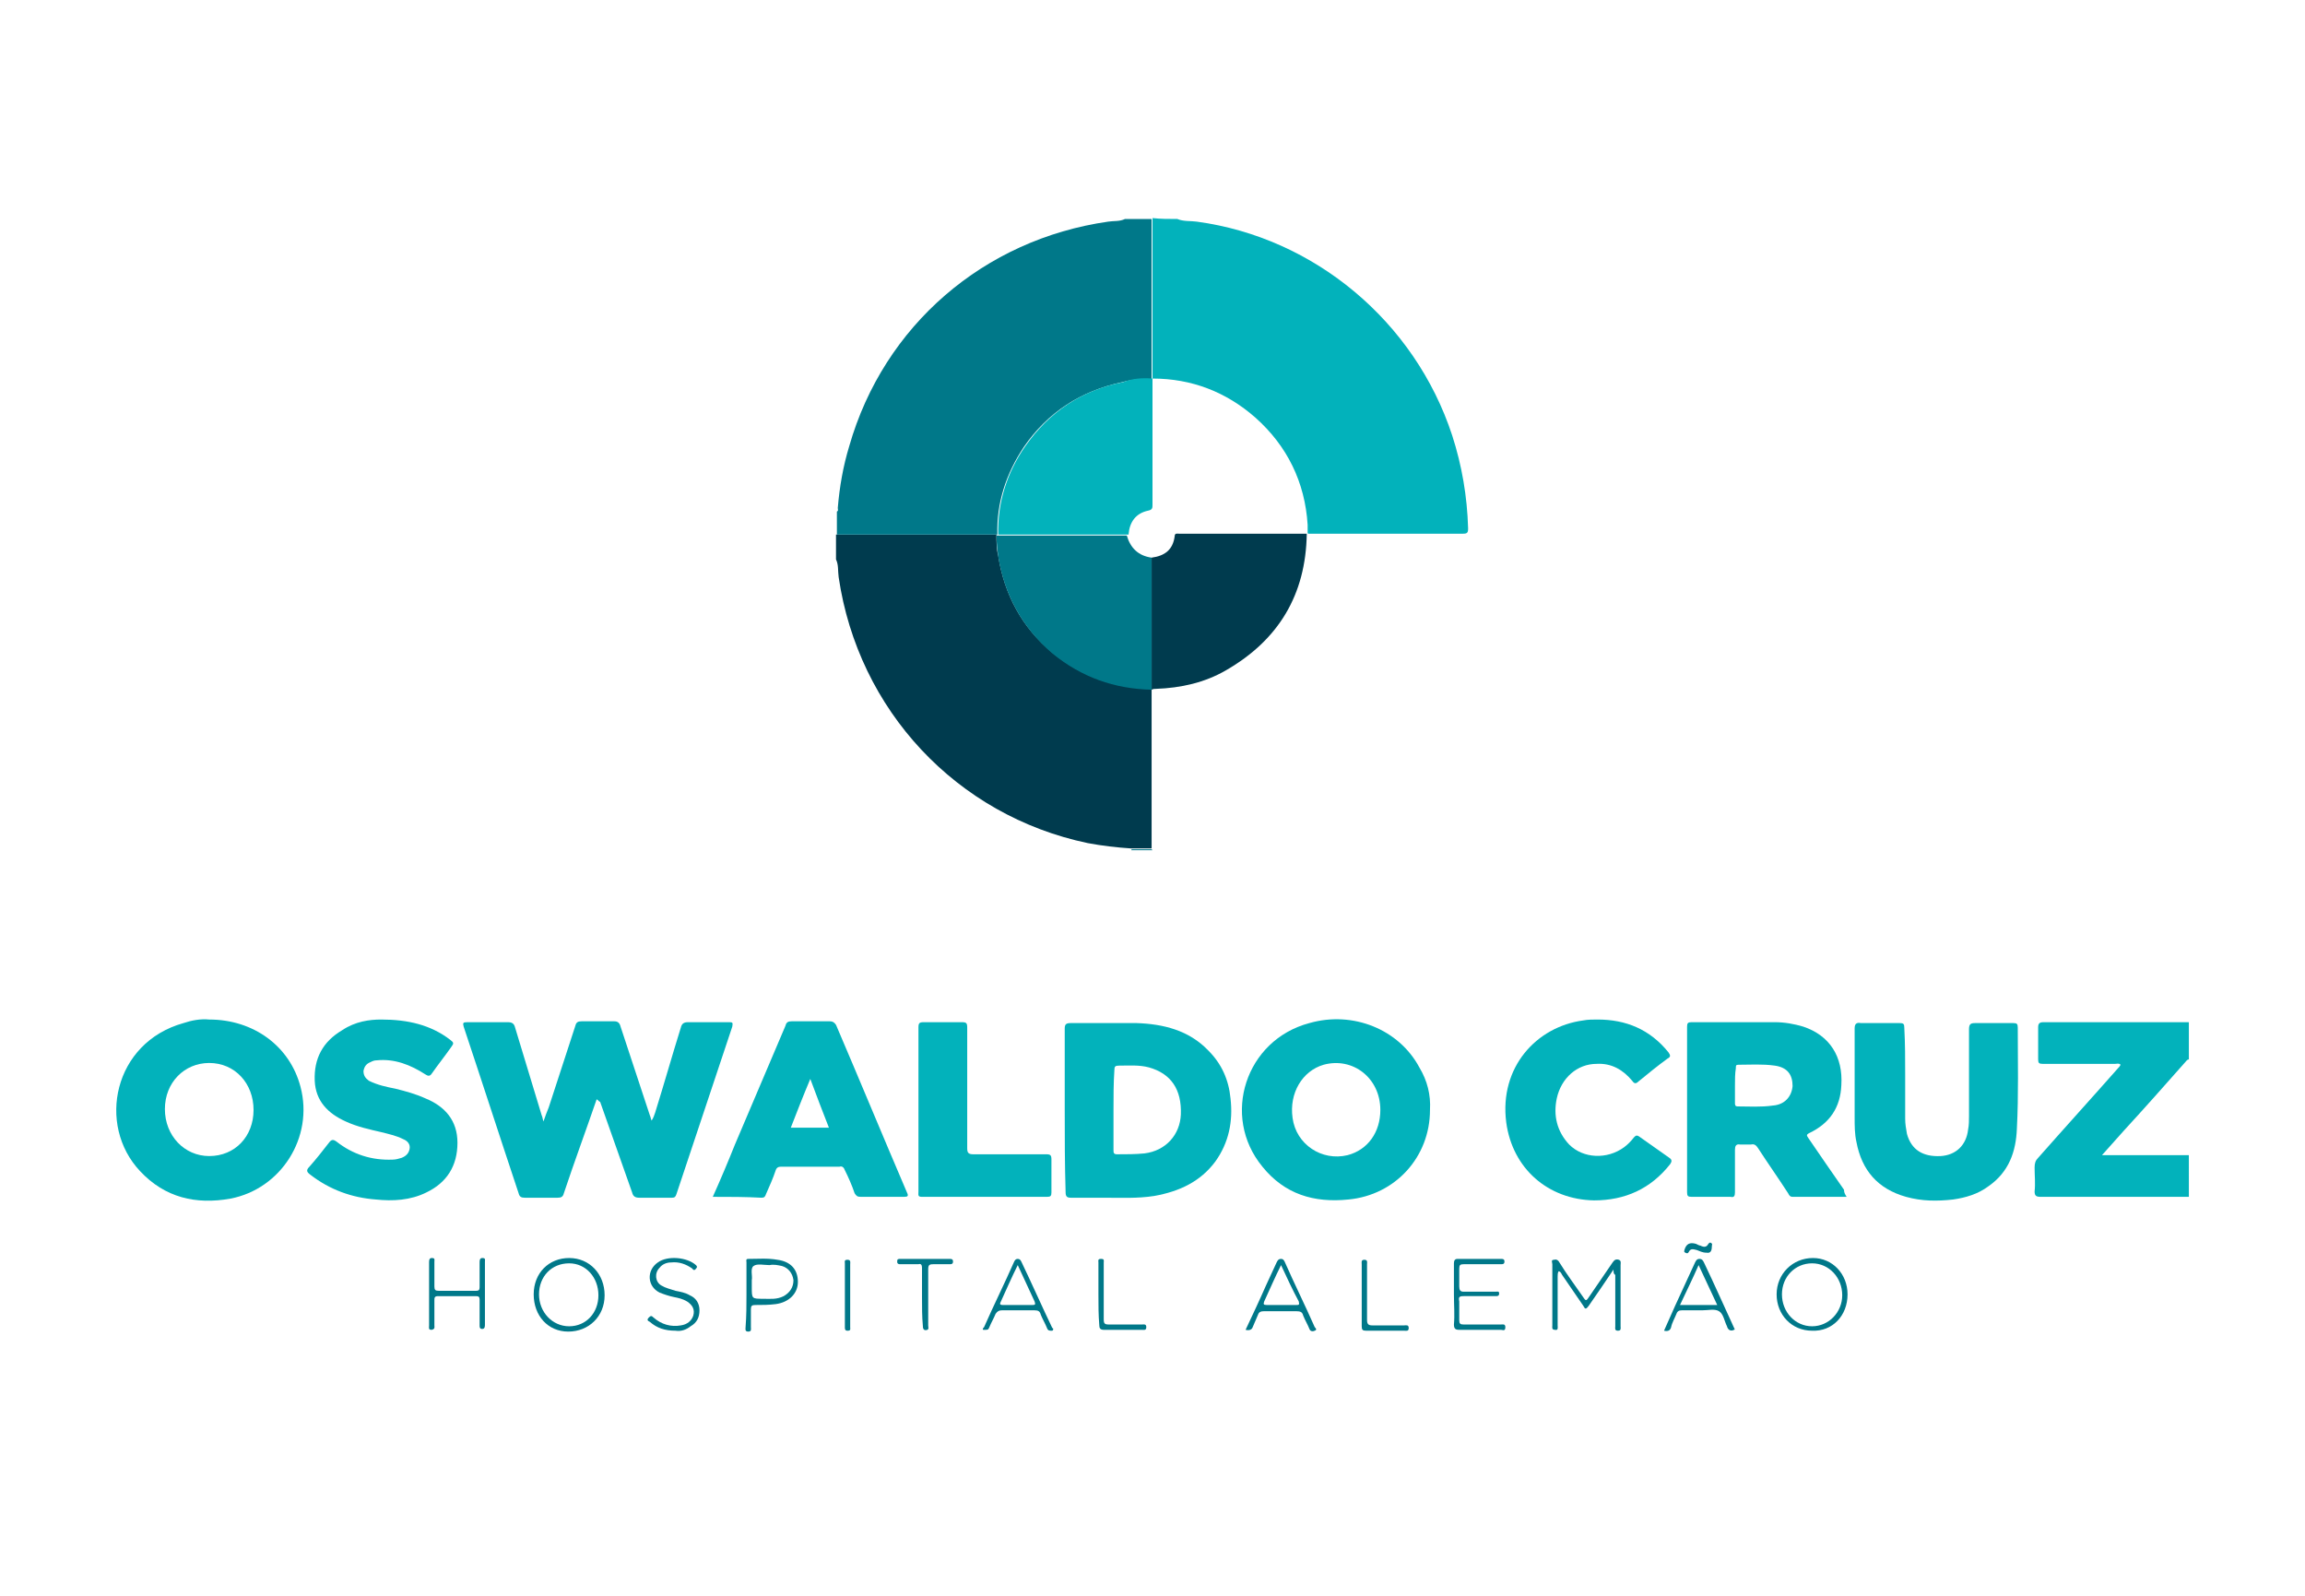<?xml version="1.0" encoding="utf-8"?>
<!-- Generator: Adobe Illustrator 22.0.1, SVG Export Plug-In . SVG Version: 6.00 Build 0)  -->
<svg version="1.1" id="Camada_1" xmlns="http://www.w3.org/2000/svg" xmlns:xlink="http://www.w3.org/1999/xlink" x="0px" y="0px"
	 viewBox="0 0 260 180" style="enable-background:new 0 0 260 180;" xml:space="preserve">
<style type="text/css">
	.st0{fill:#02B2BB;}
	.st1{fill:#007889;}
	.st2{fill:#003B4E;}
</style>
<g>
	<g>
		<path class="st0" d="M246.9,135c-0.2,0-0.5,0-0.7,0c-5.3,0-10.6,0-16,0c-0.5,0-0.7-0.1-0.7-0.6c0.1-0.9,0-1.8,0-2.7
			c0-0.5,0.1-0.8,0.4-1.1c3-3.4,6-6.7,9-10.1c0.1-0.1,0.2-0.2,0.3-0.4c-0.2-0.2-0.4-0.1-0.6-0.1c-2.7,0-5.5,0-8.2,0
			c-0.4,0-0.5-0.1-0.5-0.5c0-1.2,0-2.4,0-3.6c0-0.4,0.1-0.6,0.6-0.6c5.2,0,10.5,0,15.7,0c0.2,0,0.5,0,0.7,0c0,1.4,0,2.8,0,4.2
			c-0.2,0-0.3,0.2-0.4,0.3c-2.3,2.6-4.6,5.2-6.9,7.7c-0.8,0.9-1.6,1.8-2.5,2.8c3.4,0,6.6,0,9.8,0C246.9,131.9,246.9,133.5,246.9,135
			z"/>
		<path class="st0" d="M67.3,124c-1.2,3.5-2.5,7-3.7,10.6c-0.1,0.4-0.3,0.5-0.7,0.5c-1.2,0-2.5,0-3.7,0c-0.4,0-0.6-0.1-0.7-0.5
			c-2.1-6.3-4.1-12.5-6.2-18.8c-0.1-0.4-0.1-0.5,0.4-0.5c1.5,0,3.1,0,4.6,0c0.5,0,0.7,0.2,0.8,0.6c1,3.3,2,6.6,3,9.9
			c0.1,0.2,0.1,0.4,0.2,0.7c0.2-0.6,0.4-1.1,0.6-1.6c1-3.1,2-6.1,3-9.2c0.1-0.4,0.3-0.5,0.7-0.5c1.2,0,2.5,0,3.7,0
			c0.4,0,0.6,0.2,0.7,0.6c1.1,3.3,2.2,6.7,3.3,10c0.1,0.2,0.1,0.4,0.2,0.6c0.2-0.3,0.3-0.6,0.4-0.9c1-3.2,1.9-6.4,2.9-9.6
			c0.1-0.4,0.3-0.6,0.8-0.6c1.5,0,3,0,4.6,0c0.4,0,0.5,0,0.4,0.5c-2.1,6.3-4.2,12.6-6.3,18.9c-0.1,0.3-0.2,0.4-0.5,0.4
			c-1.2,0-2.5,0-3.7,0c-0.5,0-0.7-0.2-0.8-0.6c-1.2-3.4-2.4-6.8-3.6-10.2C67.5,124.2,67.5,124.1,67.3,124z"/>
		<path class="st0" d="M208.3,135c-2.1,0-4.1,0-6.1,0c-0.3,0-0.4-0.2-0.5-0.4c-1.1-1.7-2.3-3.4-3.4-5.1c-0.2-0.3-0.4-0.5-0.8-0.4
			c-0.4,0-0.8,0-1.2,0c-0.5-0.1-0.6,0.2-0.6,0.6c0,1.6,0,3.2,0,4.8c0,0.4-0.1,0.6-0.5,0.5c-1.5,0-3,0-4.4,0c-0.4,0-0.5-0.1-0.5-0.5
			c0-6.2,0-12.5,0-18.7c0-0.4,0.1-0.5,0.5-0.5c3.1,0,6.3,0,9.4,0c1.1,0,2.2,0.2,3.2,0.5c3,1,4.5,3.4,4.3,6.6
			c-0.1,2.5-1.3,4.3-3.6,5.4c-0.4,0.2-0.3,0.3-0.1,0.6c1.3,1.9,2.6,3.8,4,5.8C208,134.5,208.1,134.7,208.3,135z M195.7,122.5
			c0,0.6,0,1.3,0,1.9c0,0.2,0,0.4,0.3,0.4c1.3,0,2.6,0.1,4-0.1c1.3-0.1,2.1-1,2.2-2.2c0-1.3-0.6-2.1-2-2.3c-1.4-0.2-2.8-0.1-4.1-0.1
			c-0.3,0-0.3,0.1-0.3,0.4C195.7,121.1,195.7,121.8,195.7,122.5z"/>
		<path class="st0" d="M120.1,125.2c0-3.1,0-6.1,0-9.2c0-0.5,0.2-0.6,0.7-0.6c2.5,0,4.9,0,7.4,0c3,0.1,5.9,0.8,8.1,3.1
			c1.5,1.5,2.3,3.3,2.5,5.4c0.3,2.6-0.2,5-1.7,7.1c-1.7,2.3-4.1,3.4-6.9,3.9c-1.9,0.3-3.8,0.2-5.7,0.2c-1.2,0-2.5,0-3.7,0
			c-0.4,0-0.6-0.1-0.6-0.6C120.1,131.3,120.1,128.3,120.1,125.2z M125.6,125.2c0,1.5,0,3,0,4.5c0,0.3,0,0.5,0.4,0.5
			c1,0,2.1,0,3.1-0.1c2.4-0.3,4-2.1,4.1-4.4c0.1-2.8-1.1-4.6-3.6-5.3c-1.1-0.3-2.3-0.2-3.4-0.2c-0.4,0-0.5,0.1-0.5,0.5
			C125.6,122.2,125.6,123.7,125.6,125.2z"/>
		<path class="st0" d="M161.3,125.2c0,5.3-3.9,9.6-9.2,10.1c-3.9,0.4-7.2-0.6-9.7-3.7c-4.7-5.7-1.9-14.3,5.3-16.2
			c4.9-1.4,10.1,0.7,12.4,5C161,121.9,161.4,123.5,161.3,125.2z M155.7,125.2c0-3.6-3.1-6-6.4-5.1c-2.4,0.7-3.9,3.2-3.5,6
			c0.4,3,3.3,4.9,6.2,4.2C154.3,129.7,155.7,127.7,155.7,125.2z"/>
		<path class="st0" d="M23.6,115c5,0,9.1,3,10.3,7.6c1.5,5.7-2.2,11.5-7.9,12.6c-3.9,0.7-7.4-0.1-10.2-3.1c-4.9-5.2-3-14.5,4.9-16.7
			C21.6,115.1,22.6,114.9,23.6,115z M23.6,130.4c2.9,0,5-2.2,5-5.2c0-3-2.1-5.3-5-5.3c-2.8,0-5,2.2-5,5.2
			C18.6,128.1,20.8,130.4,23.6,130.4z"/>
		<path class="st0" d="M214.9,121.3c0,1.6,0,3.3,0,4.9c0,0.6,0.1,1.1,0.2,1.7c0.5,1.8,1.8,2.6,3.8,2.5c1.7-0.1,2.9-1.2,3.1-3
			c0.1-0.5,0.1-1,0.1-1.5c0-3.3,0-6.6,0-9.8c0-0.6,0.2-0.7,0.7-0.7c1.4,0,2.9,0,4.3,0c0.4,0,0.5,0.1,0.5,0.5c0,3.8,0.1,7.6-0.1,11.4
			c-0.1,2.6-0.9,4.9-3.2,6.5c-1.2,0.9-2.6,1.3-4,1.5c-1.8,0.2-3.5,0.2-5.3-0.3c-3.2-0.9-5-3-5.6-6.2c-0.2-0.9-0.2-1.8-0.2-2.8
			c0-3.3,0-6.7,0-10c0-0.5,0.2-0.7,0.7-0.6c1.5,0,2.9,0,4.4,0c0.4,0,0.5,0.1,0.5,0.5C214.9,117.7,214.9,119.5,214.9,121.3z"/>
		<path class="st0" d="M80.4,135c0.9-2,1.7-3.9,2.5-5.9c1.9-4.5,3.8-8.9,5.7-13.4c0.1-0.4,0.3-0.5,0.7-0.5c1.4,0,2.8,0,4.3,0
			c0.3,0,0.5,0.1,0.7,0.4c2.7,6.3,5.3,12.6,8,18.9c0.2,0.4,0.1,0.5-0.3,0.5c-1.6,0-3.3,0-4.9,0c-0.4,0-0.5-0.1-0.7-0.4
			c-0.3-0.9-0.7-1.8-1.1-2.6c-0.1-0.3-0.3-0.5-0.6-0.4c-2.2,0-4.4,0-6.6,0c-0.3,0-0.5,0.1-0.6,0.4c-0.3,0.9-0.7,1.8-1.1,2.7
			c-0.1,0.3-0.2,0.4-0.5,0.4C84.1,135,82.3,135,80.4,135z M93.5,127.2c-0.7-1.8-1.4-3.6-2.1-5.5c-0.8,1.9-1.5,3.7-2.2,5.5
			C90.7,127.2,92.1,127.2,93.5,127.2z"/>
		<path class="st0" d="M43,115c3,0,5.6,0.6,7.8,2.3c0.4,0.3,0.4,0.4,0.1,0.8c-0.7,1-1.5,2-2.2,3c-0.2,0.3-0.4,0.3-0.7,0.1
			c-1.7-1.1-3.5-1.8-5.5-1.6c-0.3,0-0.5,0.1-0.7,0.2c-0.5,0.2-0.7,0.5-0.8,1c0,0.5,0.2,0.8,0.6,1.1c1,0.5,2,0.7,3,0.9
			c1.2,0.3,2.3,0.6,3.4,1.1c2.2,0.9,3.6,2.5,3.6,5c0,2.6-1.2,4.5-3.5,5.6c-1.8,0.9-3.8,1-5.7,0.8c-2.7-0.2-5.2-1.1-7.4-2.8
			c-0.4-0.3-0.5-0.5-0.1-0.9c0.8-0.9,1.5-1.8,2.2-2.7c0.3-0.4,0.5-0.4,0.9-0.1c1.8,1.4,3.9,2.1,6.3,2c0.3,0,0.7-0.1,1-0.2
			c0.5-0.2,0.8-0.5,0.9-1c0.1-0.5-0.2-0.9-0.7-1.1c-0.8-0.4-1.7-0.6-2.5-0.8c-1.3-0.3-2.7-0.6-4-1.2c-2-0.9-3.4-2.3-3.5-4.6
			c-0.1-2.5,0.9-4.4,3.1-5.7C40.1,115.2,41.7,115,43,115z"/>
		<path class="st0" d="M180.2,115c3.2,0,5.9,1.1,8,3.7c0.2,0.3,0.3,0.5-0.1,0.7c-1.1,0.8-2.2,1.7-3.3,2.6c-0.3,0.3-0.5,0.2-0.7-0.1
			c-1-1.2-2.3-2-4-1.9c-2.2,0-4,1.6-4.5,3.9c-0.4,1.9,0,3.7,1.4,5.2c1.6,1.6,4.3,1.7,6.2,0.3c0.4-0.3,0.8-0.7,1.1-1.1
			c0.2-0.2,0.3-0.3,0.6-0.1c1.1,0.8,2.3,1.6,3.4,2.4c0.3,0.2,0.3,0.4,0.1,0.7c-2.2,2.8-5.1,4.1-8.6,4.1c-5.2-0.1-9.2-3.6-9.9-8.8
			c-0.8-6.2,3.4-10.8,8.7-11.5C179.1,115,179.7,115,180.2,115z"/>
		<path class="st0" d="M103.6,125.2c0-3.1,0-6.2,0-9.3c0-0.5,0.1-0.6,0.6-0.6c1.4,0,2.9,0,4.3,0c0.5,0,0.6,0.1,0.6,0.6
			c0,4.5,0,9.1,0,13.6c0,0.5,0.1,0.7,0.7,0.7c2.7,0,5.5,0,8.2,0c0.5,0,0.6,0.1,0.6,0.6c0,1.2,0,2.5,0,3.7c0,0.4-0.1,0.5-0.5,0.5
			c-4.7,0-9.4,0-14.1,0c-0.5,0-0.4-0.2-0.4-0.6C103.6,131.4,103.6,128.3,103.6,125.2z"/>
		<path class="st1" d="M182,143.2c-1,1.5-1.9,2.8-2.8,4.1c-0.3,0.4-0.4,0.4-0.6,0c-0.8-1.2-1.6-2.3-2.4-3.5
			c-0.1-0.2-0.2-0.4-0.4-0.4c-0.1,0.2-0.1,0.4-0.1,0.6c0,1.8,0,3.6,0,5.5c0,0.2,0.1,0.6-0.3,0.5c-0.4,0-0.3-0.3-0.3-0.5
			c0-2.3,0-4.6,0-6.9c0-0.2-0.2-0.5,0.2-0.5c0.3-0.1,0.5,0.1,0.6,0.3c0.8,1.3,1.7,2.5,2.6,3.8c0.4,0.6,0.4,0.6,0.8,0
			c0.9-1.3,1.7-2.5,2.6-3.8c0.2-0.3,0.4-0.4,0.7-0.3c0.3,0.1,0.2,0.4,0.2,0.6c0,2.3,0,4.6,0,6.9c0,0.2,0.1,0.5-0.3,0.5
			c-0.4,0-0.3-0.3-0.3-0.5c0-1.9,0-3.8,0-5.8C182,143.7,182,143.5,182,143.2z"/>
		<path class="st1" d="M60.2,146c0-2.4,1.7-4.1,4-4.1c2.3,0,4,1.8,4,4.2c0,2.4-1.8,4.1-4.1,4.1C61.8,150.2,60.2,148.4,60.2,146z
			 M67.5,146.1c0-2-1.4-3.6-3.3-3.6c-2,0-3.4,1.5-3.4,3.5c0,2,1.5,3.6,3.4,3.6C66.1,149.6,67.5,148.1,67.5,146.1z"/>
		<path class="st1" d="M208.4,146c0,2.4-1.7,4.2-4,4.1c-2.3,0-4-1.8-4-4.1c0-2.3,1.8-4.1,4.1-4.1C206.7,141.9,208.4,143.7,208.4,146
			z M207.8,146.1c0-2-1.5-3.6-3.4-3.6c-1.9,0-3.4,1.5-3.4,3.5c0,2,1.5,3.6,3.4,3.6C206.3,149.6,207.8,148,207.8,146.1z"/>
		<path class="st1" d="M164,146c0-1.2,0-2.3,0-3.5c0-0.3,0.1-0.5,0.4-0.5c1.6,0,3.2,0,4.9,0c0.2,0,0.4,0,0.4,0.3
			c0,0.3-0.2,0.3-0.4,0.3c-1.4,0-2.8,0-4.2,0c-0.4,0-0.5,0.1-0.5,0.5c0,0.7,0,1.3,0,2c0,0.4,0.1,0.6,0.5,0.6c1.2,0,2.4,0,3.6,0
			c0.2,0,0.4-0.1,0.4,0.2c0,0.3-0.2,0.3-0.4,0.3c-1.2,0-2.4,0-3.6,0c-0.5,0-0.6,0.1-0.5,0.6c0,0.7,0,1.4,0,2.1
			c0,0.4,0.1,0.5,0.5,0.5c1.4,0,2.8,0,4.2,0c0.2,0,0.5-0.1,0.5,0.3c0,0.5-0.3,0.3-0.5,0.3c-1.6,0-3.1,0-4.7,0
			c-0.4,0-0.6-0.1-0.6-0.6C164.1,148.3,164,147.2,164,146z"/>
		<path class="st1" d="M48.4,146c0-1.2,0-2.4,0-3.6c0-0.2,0-0.5,0.3-0.5c0.4,0,0.3,0.2,0.3,0.4c0,0.9,0,1.9,0,2.8
			c0,0.4,0.1,0.5,0.5,0.5c1.4,0,2.8,0,4.2,0c0.3,0,0.4-0.1,0.4-0.4c0-0.9,0-1.9,0-2.8c0-0.2,0-0.5,0.3-0.5c0.4,0,0.3,0.2,0.3,0.4
			c0,2.4,0,4.7,0,7.1c0,0.2,0,0.5-0.3,0.5c-0.3,0-0.3-0.2-0.3-0.4c0-1,0-1.9,0-2.9c0-0.3-0.1-0.4-0.4-0.4c-1.4,0-2.8,0-4.3,0
			c-0.4,0-0.4,0.2-0.4,0.5c0,0.9,0,1.9,0,2.8c0,0.2,0.1,0.4-0.3,0.5c-0.4,0-0.3-0.2-0.3-0.5C48.4,148.4,48.4,147.2,48.4,146z"/>
		<path class="st1" d="M140.5,150c0.8-1.7,1.6-3.4,2.3-5c0.4-0.9,0.8-1.7,1.2-2.6c0.1-0.2,0.2-0.4,0.5-0.4c0.2,0,0.3,0.1,0.4,0.3
			c1.1,2.5,2.3,4.9,3.4,7.4c0.1,0.1,0.3,0.3,0,0.4c-0.2,0.1-0.5,0.1-0.6-0.2c-0.2-0.5-0.5-1-0.7-1.5c-0.1-0.4-0.3-0.5-0.8-0.5
			c-1.2,0-2.4,0-3.6,0c-0.4,0-0.6,0.1-0.7,0.4c-0.2,0.5-0.4,0.9-0.6,1.4C141.2,150,140.9,150.1,140.5,150z M144.5,142.7
			c-0.7,1.4-1.3,2.8-1.9,4.1c-0.1,0.3-0.1,0.4,0.3,0.4c1.1,0,2.2,0,3.3,0c0.3,0,0.4,0,0.3-0.4C145.8,145.5,145.2,144.2,144.5,142.7z
			"/>
		<path class="st1" d="M195.6,150c-0.4,0.2-0.7,0-0.8-0.4c-0.3-0.6-0.4-1.4-0.9-1.7c-0.5-0.3-1.2-0.1-1.9-0.1c-0.8,0-1.5,0-2.3,0
			c-0.3,0-0.5,0.1-0.6,0.4c-0.2,0.5-0.5,1-0.6,1.5c-0.1,0.4-0.4,0.5-0.8,0.4c0.4-0.9,0.8-1.8,1.2-2.7c0.8-1.7,1.5-3.3,2.3-5
			c0.1-0.2,0.2-0.4,0.5-0.4c0.3,0,0.4,0.2,0.5,0.4c1.2,2.5,2.3,5,3.5,7.6C195.6,149.9,195.6,150,195.6,150z M193.7,147.2
			c-0.7-1.5-1.4-3-2.1-4.5c-0.7,1.6-1.4,3-2.1,4.5C191,147.2,192.3,147.2,193.7,147.2z"/>
		<path class="st1" d="M118.8,149.9c0,0.2-0.1,0.2-0.2,0.2c-0.2,0-0.4,0-0.5-0.3c-0.2-0.5-0.5-1-0.7-1.5c-0.1-0.4-0.3-0.5-0.7-0.5
			c-1.2,0-2.4,0-3.7,0c-0.3,0-0.5,0.1-0.7,0.4c-0.2,0.5-0.5,1-0.7,1.5c-0.1,0.2-0.1,0.3-0.4,0.3c-0.1,0-0.3,0-0.3,0
			c-0.1-0.1,0-0.2,0.1-0.3c1.1-2.5,2.3-4.9,3.4-7.4c0.1-0.2,0.2-0.3,0.4-0.3c0.2,0,0.3,0.1,0.4,0.3c1.2,2.5,2.3,5,3.5,7.5
			C118.7,149.8,118.8,149.8,118.8,149.9z M114.8,142.7c-0.7,1.4-1.3,2.8-1.9,4.1c-0.1,0.2-0.2,0.4,0.2,0.4c1.1,0,2.3,0,3.4,0
			c0.3,0,0.3-0.1,0.2-0.4C116.1,145.5,115.5,144.2,114.8,142.7z"/>
		<path class="st1" d="M84.2,146c0-1.2,0-2.4,0-3.6c0-0.2-0.1-0.4,0.2-0.4c1.1,0,2.2-0.1,3.3,0.1c1.5,0.2,2.3,1.1,2.3,2.5
			c0,1.3-1,2.3-2.5,2.5c-0.8,0.1-1.5,0.1-2.3,0.1c-0.4,0-0.5,0.1-0.5,0.5c0,0.7,0,1.3,0,2c0,0.2,0.1,0.5-0.3,0.5
			c-0.4,0-0.3-0.3-0.3-0.5C84.2,148.4,84.2,147.2,84.2,146z M84.8,144.4c0,0.3,0,0.5,0,0.8c0,1.3,0,1.3,1.3,1.3
			c0.8,0,1.5,0.1,2.3-0.3c0.7-0.4,1.1-1,1.1-1.8c-0.1-0.8-0.6-1.4-1.3-1.6c-0.5-0.1-0.9-0.2-1.4-0.1c-0.6,0-1.4-0.2-1.8,0.1
			C84.6,143.1,84.9,143.9,84.8,144.4z"/>
		<path class="st1" d="M76.2,150.1c-1.2,0-2.1-0.3-2.9-1c-0.2-0.1-0.4-0.2-0.1-0.5c0.2-0.2,0.3-0.2,0.5,0c0.9,0.8,2,1.1,3.1,0.9
			c0.7-0.1,1.2-0.5,1.4-1.1c0.2-0.7-0.1-1.2-0.7-1.6c-0.5-0.3-1-0.4-1.5-0.5c-0.5-0.1-1.1-0.3-1.6-0.5c-1.4-0.7-1.5-2.5-0.2-3.4
			c1.1-0.8,3.3-0.6,4.3,0.3c0.2,0.2,0.1,0.3,0,0.4c-0.1,0.2-0.3,0.2-0.4,0c-0.7-0.5-1.5-0.8-2.4-0.7c-0.5,0-1,0.2-1.3,0.6
			c-0.6,0.6-0.5,1.6,0.2,2c0.5,0.3,1,0.4,1.6,0.6c0.5,0.1,1.1,0.2,1.6,0.5c0.7,0.3,1.1,0.9,1.1,1.7c0,0.8-0.3,1.4-1,1.8
			C77.4,150,76.8,150.2,76.2,150.1z"/>
		<path class="st1" d="M154.2,145.8c0,1,0,2.1,0,3.1c0,0.5,0.2,0.6,0.6,0.6c1.2,0,2.4,0,3.6,0c0.2,0,0.5-0.1,0.5,0.3
			c0,0.4-0.3,0.3-0.5,0.3c-1.4,0-2.8,0-4.3,0c-0.4,0-0.5-0.1-0.5-0.5c0-2.3,0-4.7,0-7c0-0.2-0.1-0.5,0.3-0.5c0.4,0,0.3,0.3,0.3,0.5
			C154.2,143.6,154.2,144.7,154.2,145.8z"/>
		<path class="st1" d="M123.9,146c0-1.2,0-2.4,0-3.6c0-0.2-0.1-0.4,0.3-0.4c0.4,0,0.3,0.2,0.3,0.4c0,2.1,0,4.3,0,6.4
			c0,0.5,0.1,0.6,0.6,0.6c1.2,0,2.4,0,3.7,0c0.2,0,0.5-0.1,0.5,0.3c0,0.4-0.3,0.3-0.5,0.3c-1.4,0-2.9,0-4.3,0
			c-0.4,0-0.5-0.2-0.5-0.5C123.9,148.3,123.9,147.2,123.9,146z"/>
		<path class="st1" d="M104,146.3c0-1.1,0-2.2,0-3.3c0-0.3-0.1-0.5-0.4-0.4c-0.7,0-1.3,0-2,0c-0.2,0-0.4,0-0.4-0.3
			c0-0.3,0.1-0.3,0.4-0.3c1.8,0,3.6,0,5.5,0c0.2,0,0.4,0,0.4,0.3c0,0.3-0.2,0.3-0.4,0.3c-0.6,0-1.2,0-1.8,0c-0.5,0-0.6,0.1-0.6,0.6
			c0,2.1,0,4.2,0,6.3c0,0.2,0.1,0.4-0.1,0.5c-0.3,0.1-0.5,0-0.5-0.4C104,148.5,104,147.4,104,146.3z"/>
		<path class="st1" d="M95.9,146.1c0,1.2,0,2.4,0,3.6c0,0.2,0.1,0.4-0.3,0.4c-0.3,0-0.3-0.2-0.3-0.4c0-2.4,0-4.8,0-7.2
			c0-0.2-0.1-0.4,0.3-0.4c0.4,0,0.3,0.3,0.3,0.5C95.9,143.7,95.9,144.9,95.9,146.1z"/>
		<path class="st1" d="M192.5,141.3c-0.5,0-0.8-0.2-1.1-0.3c-0.4-0.1-0.7-0.2-0.9,0.2c-0.1,0.2-0.2,0.2-0.4,0.1
			c-0.2-0.1-0.1-0.2-0.1-0.3c0.2-0.7,0.6-0.9,1.3-0.7c0.2,0.1,0.4,0.2,0.5,0.2c0.4,0.2,0.7,0.2,0.9-0.2c0.1-0.1,0.2-0.2,0.3-0.1
			c0.2,0.1,0.1,0.2,0.1,0.3C193.1,141,193,141.4,192.5,141.3z"/>
	</g>
	<g>
		<path class="st2" d="M129.9,77.7c0,4.5,0,9,0,13.4c0,1.5,0,3.1,0,4.6c-0.8,0-1.5,0-2.3,0c-1.6-0.1-3.3-0.3-4.9-0.6
			c-14.8-3.1-25.9-15-28.1-30c-0.1-0.7,0-1.4-0.3-2c0-0.9,0-1.9,0-2.8c6,0,12.1,0,18.1,0c0,0.8,0,1.6,0.2,2.4
			c0.7,4.4,2.7,8.1,6.1,10.9C122,76.3,125.7,77.6,129.9,77.7L129.9,77.7z"/>
		<path class="st0" d="M132.8,24.7c0.7,0.3,1.5,0.2,2.2,0.3c13.3,1.8,24.6,11.3,28.8,24.1c1.1,3.4,1.7,6.9,1.8,10.5
			c0,0.5-0.1,0.6-0.6,0.6c-5.6,0-11.1,0-16.7,0c-0.2,0-0.5,0-0.7,0c0,0-0.1,0-0.1-0.1c0-0.3,0-0.6,0-0.9c-0.3-4.8-2.3-8.9-5.9-12.1
			c-3.3-2.9-7.2-4.4-11.6-4.4c0-6,0-12,0-18.1C130.9,24.7,131.8,24.7,132.8,24.7z"/>
		<path class="st1" d="M129.9,24.7c0,6,0,12,0,18.1c0,0,0,0,0,0c-1.1-0.1-2.2,0-3.3,0.3c-4.7,1-8.4,3.4-11.1,7.3c-2,3-3.1,6.3-3,9.9
			l0,0c-6,0-12.1,0-18.1,0c0-0.9,0-1.7,0-2.6c0.2-0.1,0.1-0.2,0.1-0.4c0.2-2.4,0.6-4.7,1.3-7C99.7,36.7,111,27,125,25
			c0.6-0.1,1.3,0,1.9-0.3C128,24.7,128.9,24.7,129.9,24.7z"/>
		<path class="st1" d="M127.6,95.9C127.6,95.9,127.6,95.8,127.6,95.9c0.1-0.1,0-0.1,0-0.1c0.8,0,1.5,0,2.3,0c0,0,0.1,0.1,0.1,0.1
			C129.2,95.9,128.4,95.9,127.6,95.9z"/>
		<path class="st2" d="M147.4,60.2C147.4,60.2,147.4,60.2,147.4,60.2c-0.1,6.9-3.2,12-9.1,15.4c-2.4,1.4-5.1,2-7.9,2.1
			c-0.2,0-0.3,0-0.5,0.1l0,0c0-5,0-9.9,0-14.9c1.5-0.2,2.4-0.9,2.6-2.4c0-0.4,0.3-0.3,0.5-0.3C137.8,60.2,142.6,60.2,147.4,60.2z"/>
		<path class="st1" d="M129.9,62.9c0,5,0,9.9,0,14.9c-4.2-0.1-7.9-1.4-11.2-4.1c-3.4-2.9-5.4-6.6-6.1-10.9c-0.1-0.8-0.2-1.6-0.2-2.4
			c0,0,0,0,0,0c0.2,0,0.5,0,0.7,0c4.7,0,9.3,0,14,0C127.5,61.8,128.4,62.7,129.9,62.9z"/>
		<path class="st0" d="M130,42.7c0,4.7,0,9.5,0,14.2c0,0.4,0,0.6-0.5,0.7c-1.4,0.3-2.1,1.3-2.2,2.7c-4.7,0-9.3,0-14,0
			c-0.2,0-0.5,0-0.7,0c-0.1-3.6,1-7,3-9.9c2.7-3.9,6.4-6.4,11.1-7.3C127.7,42.7,128.8,42.6,130,42.7z"/>
	</g>
</g>
</svg>
